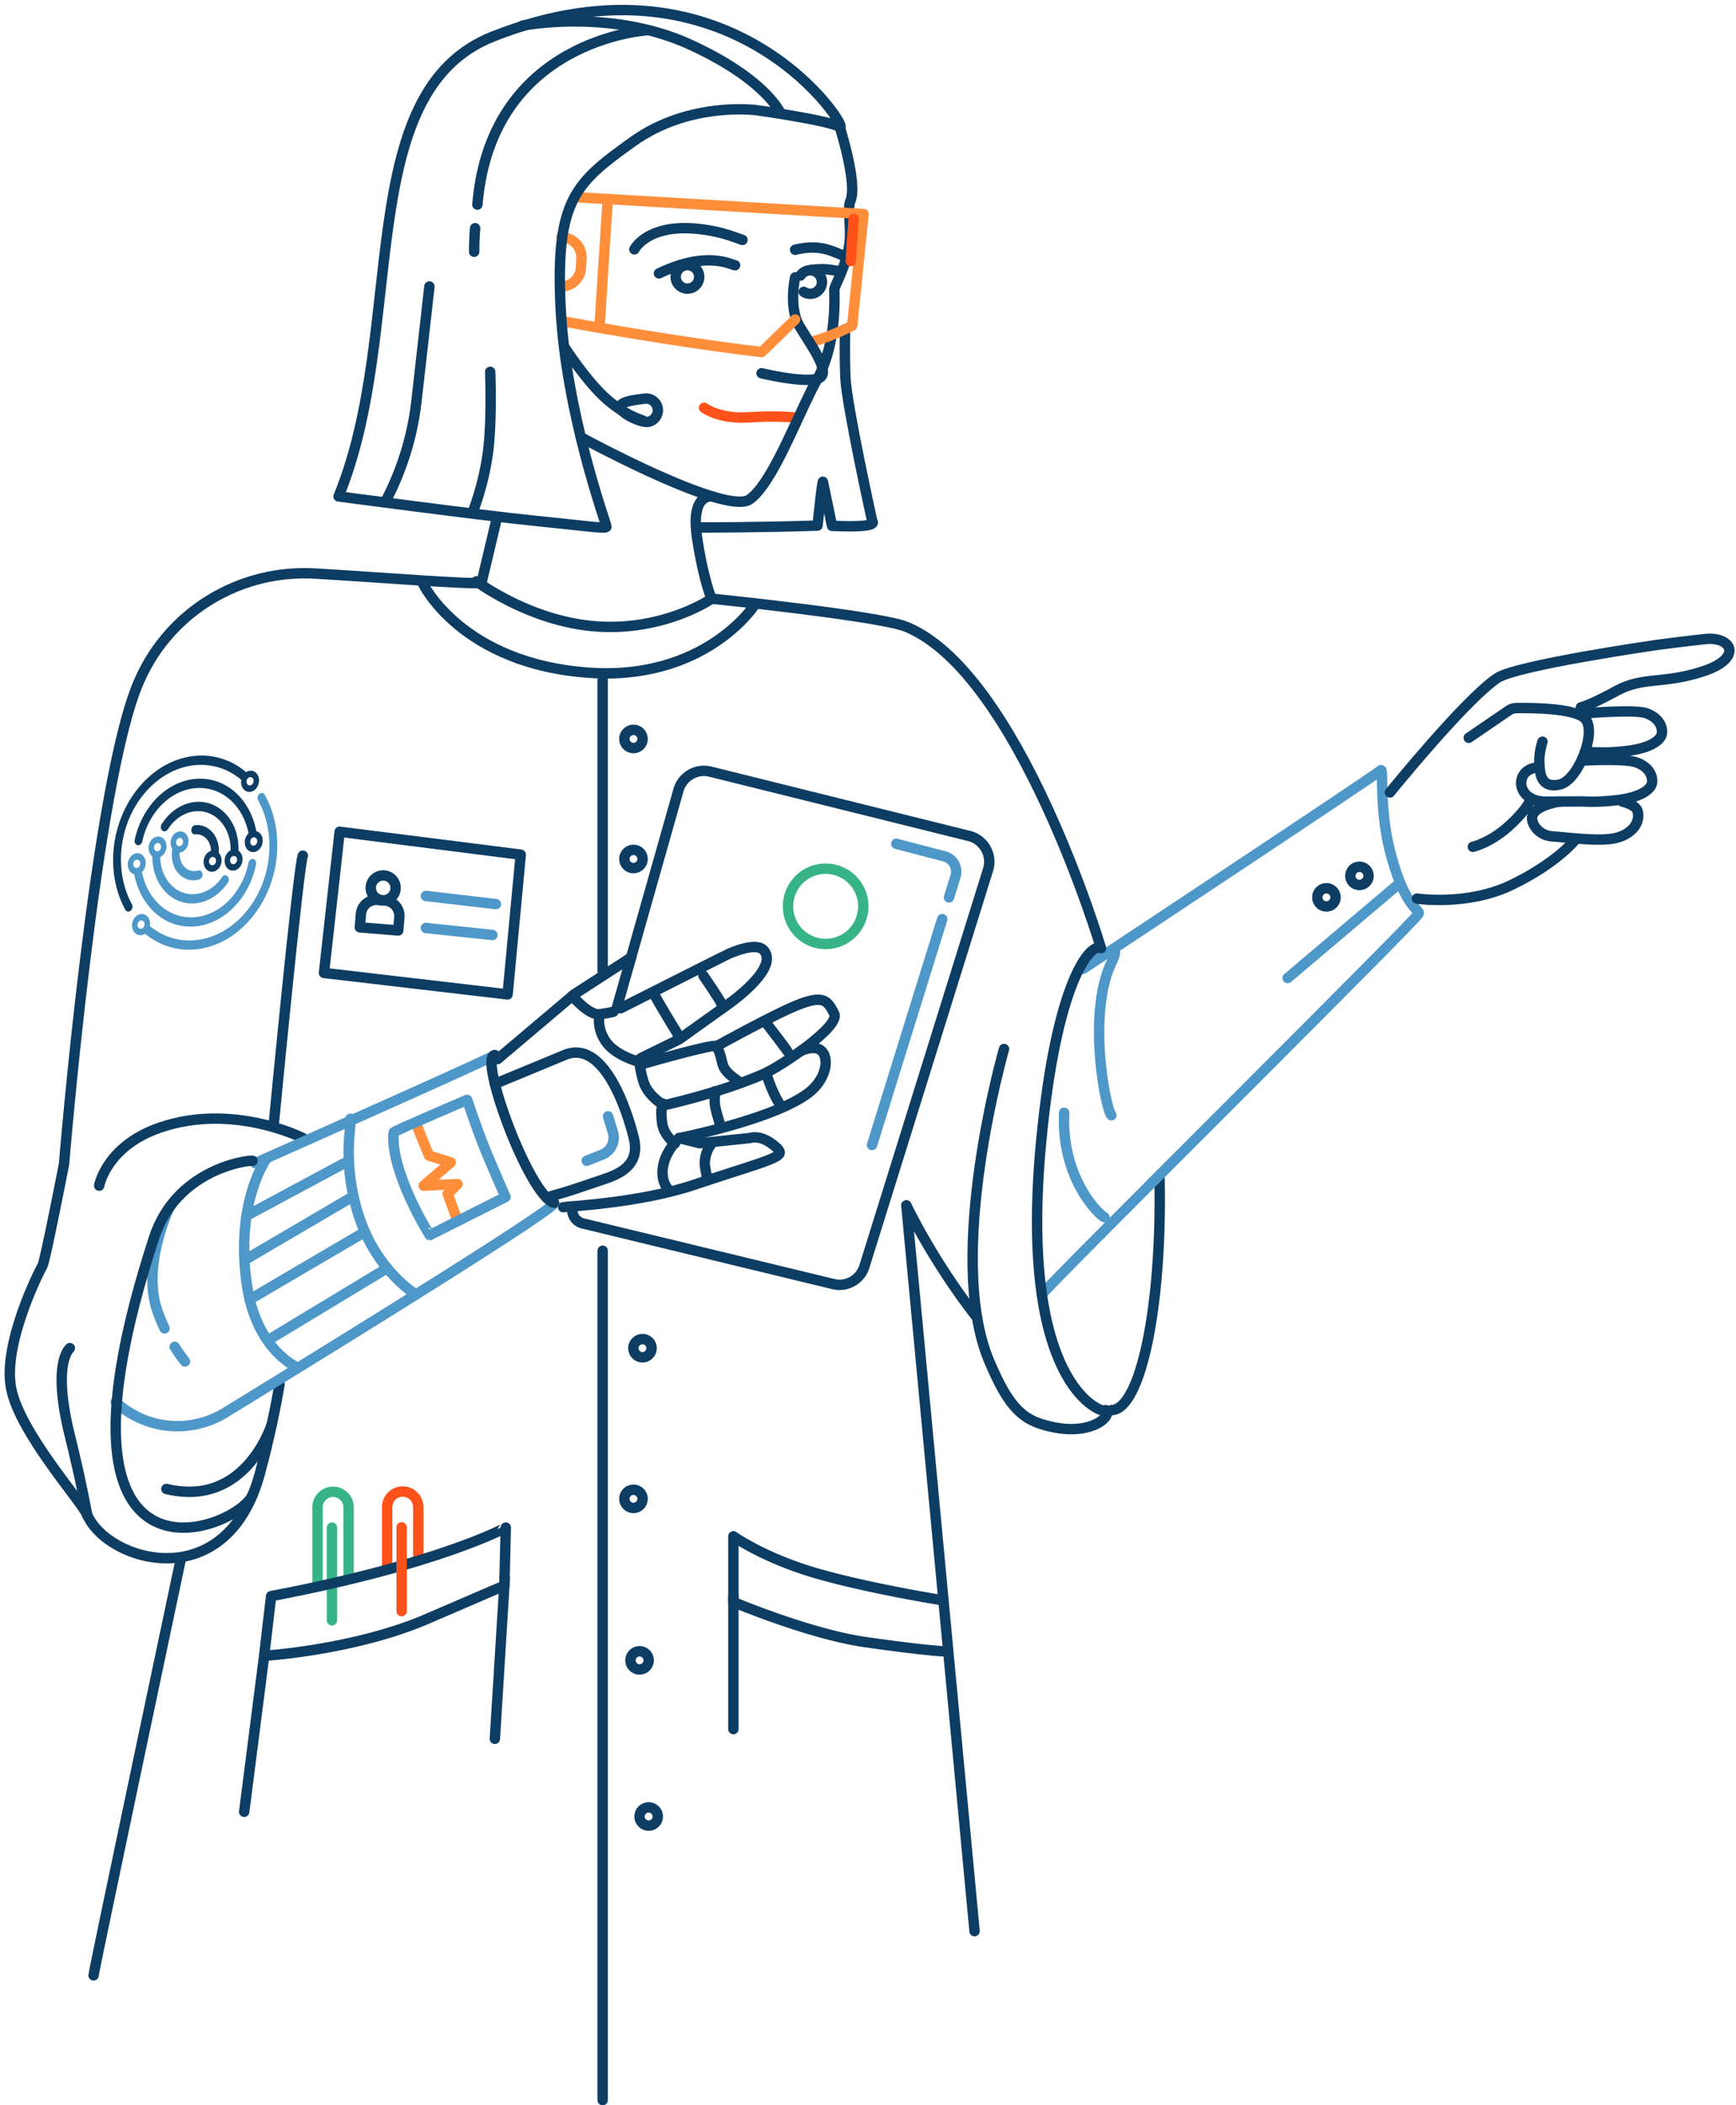 <svg width="334" height="405" viewBox="0 0 334 405" fill="none" xmlns="http://www.w3.org/2000/svg"><path d="M213.86 271.266c5.61-.12 9.74-20.04 9.23-44.5M134.37 101.474s12.73 0 22.92-.37c.39-3.72.85-7.93 1.03-8.43 0 0 .94 4.52 1.76 8.49.15.01.29.01.44.01 8.89.37 7.3-.86 7.3-.86s-4.96-22.48-5.17-27.7c-.2-5.22-.05-9.29-.05-9.29M53.78 266.295s-1.21 7.71-3.8 17.23c-6.46 23.71-29.3 16.94-33.22 7.87-1.17-2.71-12.89-15.68-14.61-24.26-1.72-8.58 5.51-22.84 6-23.58.49-.74 4.17-19.62 4.17-19.62s6.02-73.57 14.36-92.7c.08-.19.17-.38.25-.57 5.87-13.14 19.35-21.18 33.72-20.33 13.06.77 28.84 2.06 31.98 1.81l2.95-12.44" stroke="#0E3D63" stroke-width="2" stroke-miterlimit="10" stroke-linecap="round" stroke-linejoin="round"/><path d="M18 380.001c0-.74 16.78-80.056 16.78-80.056M19.08 228.094s1.35-7.6 11.65-11.16c14.1-4.87 27.55 2 27.55 2" stroke="#0E3D63" stroke-width="2" stroke-miterlimit="10" stroke-linecap="round" stroke-linejoin="round"/><path d="M58.27 164.605c-.74.98-5.61 51.75-5.61 51.75M62.33 187.164l35.33 4.13 2.53-26.88-34.84-4.41-3.02 27.16Z" stroke="#0E3D63" stroke-width="2" stroke-miterlimit="10" stroke-linecap="round" stroke-linejoin="round"/><path d="m81.94 172.355 13.48 1.57M81.94 178.516l12.79 1.35" stroke="#4E97C9" stroke-width="2" stroke-miterlimit="10" stroke-linecap="round" stroke-linejoin="round"/><path d="M73.72 173.194a2.39 2.39 0 1 0 0-4.78 2.39 2.39 0 0 0 0 4.78Z" stroke="#0E3D63" stroke-width="2" stroke-miterlimit="10" stroke-linecap="round" stroke-linejoin="round"/><path d="M135.45 78.445s2.89 2.21 8.55 1.84c5.67-.37 8.97.04 8.97.04" stroke="#FF511A" stroke-width="2" stroke-miterlimit="10" stroke-linecap="round" stroke-linejoin="round"/><path d="m69.23 178.395 7.39.6.21-2.56a2.959 2.959 0 0 0-2.71-3.19l-1.49-.12a2.959 2.959 0 0 0-3.19 2.71l-.21 2.56ZM100.48 4.944s16.91-3.39 32.26 3.62c14.41 6.58 17.32 13.02 17.32 13.02M111.73 84.095s28 15.26 32.54 11.95c4.54-3.31 9.2-16.31 13-23.17 3.8-6.87 3.25-16.06 3.25-17.17 0-.62 2.14-4.19 2.84-8.36.55-3.29-.41-7.19.24-8.65 1.47-3.31-2.06-14.31-2.06-14.31M132.26 55.52a2.26 2.26 0 1 0 0-4.52 2.26 2.26 0 0 0 0 4.52Z" stroke="#0E3D63" stroke-width="2" stroke-miterlimit="10" stroke-linecap="round" stroke-linejoin="round"/><path d="M119.36 78.384c.18 1.23 4.05 2.96 5.28 2.78a2.26 2.26 0 0 0 1.9-2.57 2.26 2.26 0 0 0-2.57-1.9c-1.24.19-4.8.46-4.61 1.69ZM154 53.015a2.258 2.258 0 1 1 3.77 2.49 2.258 2.258 0 0 1-3.13.64M122.05 47.965c.34-.6 3.82-6.19 16.49-3.2 1.41.33 4.31 1.39 4.31 1.39M152.98 48.044c5.02-1.2 7.29.41 9.93 1.4M91.67 111.834s10.42 7.87 23.38 8.69c12.96.82 21.87-5.35 21.87-5.35-.25-.37-1.75-4.65-2.81-11.74-1.32-8.76 2.98-7.92 2.98-7.92" stroke="#0E3D63" stroke-width="2" stroke-miterlimit="10" stroke-linecap="round" stroke-linejoin="round"/><path d="M81.37 112.266s7.4 15.5 32.13 17.16c21.99 1.48 31.47-12.75 31.47-12.75M187.99 253.495c-8.64-11.07-13.6-21.6-13.6-21.6" stroke="#0E3D63" stroke-width="2" stroke-miterlimit="10" stroke-linecap="round" stroke-linejoin="round"/><path d="M67.41 215.225c.37.8-1.78 8.23 1.65 18.77 3.43 10.55 10.95 15.01 10.95 15.01M51.34 222.785s-6.17 8.24-3.84 24.38c1.84 12.75 9.83 15.95 9.83 15.95" stroke="#4E97C9" stroke-width="2" stroke-miterlimit="10" stroke-linecap="round" stroke-linejoin="round"/><path d="M115.95 186.905v-57.37M115.95 240.605v163.396M174.38 231.895 187.5 371.5M110.15 232.235c-.28 1.41.6 2.78 1.99 3.12l48.21 11.67c2.56.62 5.16-.86 5.95-3.37l23.8-76.35c.88-2.81-.79-5.78-3.65-6.49l-49.77-12.37c-2.68-.67-5.4.91-6.15 3.57l-11.89 41.99M181.41 307.855s-13.78-2.18-24.08-5.12c-10.3-2.94-16.23-7.19-16.23-7.19v12.64s14.59 6.14 25.22 7.68c10.63 1.54 14.96 1.79 14.96 1.79M82.62 55.113l-2.49 22.02a54.61 54.61 0 0 1-5.99 19.38M94.31 71.535s.36 8.89-.37 15.02c-.74 6.13-2.71 11.2-2.71 11.2" stroke="#0E3D63" stroke-width="2" stroke-miterlimit="10" stroke-linecap="round" stroke-linejoin="round"/><path d="M200.45 249.016c1.47-2.13 72.53-72.49 72.53-73.31 0-.82-2.88-1.45-5.56-12.01-2.15-8.47-1.14-16.26-1.8-15.5-.65.76-57.23 38.18-57.23 38.18" stroke="#4E97C9" stroke-width="2" stroke-miterlimit="10" stroke-linecap="round" stroke-linejoin="round"/><path d="m282.58 141.934 7.81-5.34c.41-.24.86-.38 1.34-.38 2.52-.04 10.88-.04 13.09 1.9 2.62 2.29-1.14 12.1-4.82 12.83-3.68.74-3.76-2.37-3.84-4.33-.08-1.96.61-3.93.61-3.93" stroke="#0E3D63" stroke-width="2" stroke-miterlimit="10" stroke-linecap="round" stroke-linejoin="round"/><path d="M304.34 137.275s10.2-.91 12.47-.05c2.27.86 3.07 2.45 2.94 3.8-.13 1.35-2.16 2.88-6.68 3.43-4.01.49-6.69.25-6.69.25M295.88 147.643c-4.6.24-4.41 6.57 1.52 6.57 2.09 0 7.09-.04 7.09-.04s2.68.24 6.69-.25c4.51-.55 6.55-2.08 6.68-3.43.12-1.35-.67-2.94-2.94-3.8-2.27-.86-10.47-.38-10.47-.38" stroke="#0E3D63" stroke-width="2" stroke-miterlimit="10" stroke-linecap="round" stroke-linejoin="round"/><path d="M312.17 154.215s2.26.51 2.79 1.57c.53 1.05.42 4.05-3.68 5.32-2.98.92-9.4.01-12.65-.21-1.76-.12-3.41-1.32-3.82-3.04-.67-2.84 5.26-3.65 5.26-3.65M272.61 172.864s9.69 1.47 18.19-2.62c8.5-4.09 12.13-8.51 12.13-8.51M267.42 152.444s14.39-17.8 20.64-22c3.72-2.5 30.74-6.38 30.74-6.38s5.38-.71 9.3-1.13c5.11-.54 7.3 3.67-.39 6.2-7.69 2.53-11.61.98-16.68 3.76s-6.87 3.19-6.87 3.19M141.43 51.024c-.7-.04-5.3-2.92-14.65 1.57" stroke="#0E3D63" stroke-width="2" stroke-miterlimit="10" stroke-linecap="round" stroke-linejoin="round"/><path d="m116.86 39.355-1.47 22.7M146.52 67.724c-17.98-2.13-37.6-5.81-37.6-5.81M110.55 37.914l55.59 3.26-2.18 21.46s-3.45 1.88-7.63 3.08c-.18.05-.37.11-.56.16" stroke="#FF8E3B" stroke-width="2" stroke-miterlimit="10" stroke-linecap="round" stroke-linejoin="round"/><path d="M108.7 66.934s3.84 5.93 7.47 9.35c3.82 3.6 7.47 4.58 7.47 4.58M95.73 203.744l14.72-12.45 10.98-7.11M123.41 203.504l7.23-3.55 8.97-6.41s10.38-7.02 7.38-10.68c-1.47-1.79-6.33.46-6.72.59-.16.05-20.87 10.51-20.87 10.51M127.83 212.605s4.92-1.1 10.56-2.87c2.9-.91 5.99-2 8.7-3.22 3.21-1.44 14.7-9.08 13.4-11.55-1.3-2.47-2-3.43-6.23-1.94-4.23 1.48-16.39 8.24-16.39 8.24" stroke="#0E3D63" stroke-width="2" stroke-miterlimit="10" stroke-linecap="round" stroke-linejoin="round"/><path d="M130.64 218.945s3.72-.73 8.42-2.01c5.68-1.54 12.78-3.88 16.45-6.66 3.87-2.94 4.18-7.54 1.98-8.48-1.42-.61-3.42.39-3.42.39" stroke="#0E3D63" stroke-width="2" stroke-miterlimit="10" stroke-linecap="round" stroke-linejoin="round"/><path d="M108.36 232.234c.39-.13 14.73-.78 25.15-4.3 10.43-3.52 16.64-5.06 16.51-6.24-.04-.34-.35-.71-.78-1.08-1.46-1.25-3.18-2.19-5.03-1.68l-9.57 1-4-1s-2.55 2.4-3.07 5.4c-.52 3 .99 4.44.99 4.44M193.17 201.795s-11.45 39.89-2.82 60.12c2.84 6.65 5.2 10.45 9.67 11.93 9.43 3.14 14.18-1.5 12.72-2.58" stroke="#0E3D63" stroke-width="2" stroke-miterlimit="10" stroke-linecap="round" stroke-linejoin="round"/><path d="M136.91 115.164s32.33 3.3 37.47 5.42c21.72 8.94 37.45 61.81 37.45 61.81-2.04-1.07-8.61 6.3-11.53 37.36-4.4 46.84 11.55 51.5 11.55 51.5" stroke="#0E3D63" stroke-width="2" stroke-miterlimit="10" stroke-linecap="round" stroke-linejoin="round"/><path d="M106.59 231.385c1.53.46-42.05 27.36-63.28 40.38a17.544 17.544 0 0 1-21.05-2.04M49.1 223.755s47.07-20.88 46.09-20.79" stroke="#4E97C9" stroke-width="2" stroke-miterlimit="10" stroke-linecap="round" stroke-linejoin="round"/><path d="M146.52 71.803s7.68 1.88 10.75 1.06c3.07-.82-1.35-6.54-3.47-10.14-2.13-3.6-.82-9.36-.82-9.36M91.85 39.354c2.62-31.79 32.61-33.53 32.61-33.53M91.23 48.434c0-1.58.06-3.09.18-4.54" stroke="#0E3D63" stroke-width="2" stroke-miterlimit="10" stroke-linecap="round" stroke-linejoin="round"/><path d="m152.98 61.465-5.89 5.74" stroke="#FF8E3B" stroke-width="2" stroke-miterlimit="10" stroke-linecap="round" stroke-linejoin="round"/><path d="M155.99 51.934s2.05-.31 3.82-.03l1.76.27" stroke="#0E3D63" stroke-width="2" stroke-miterlimit="10" stroke-linecap="round" stroke-linejoin="round"/><path d="M158.85 181.593a7.24 7.24 0 1 0 0-14.48 7.24 7.24 0 0 0 0 14.48Z" stroke="#37B487" stroke-width="2" stroke-miterlimit="10" stroke-linecap="round" stroke-linejoin="round"/><path fill-rule="evenodd" clip-rule="evenodd" d="M49.89 152.717c.35-.29.82-.21 1.04.18 3.78 6.73 3.15 16.25-2 23.01-5.64 7.42-14.72 8.9-21.01 3.74-.33-.27-.39-.82-.14-1.23.25-.41.73-.52 1.05-.26 5.69 4.67 13.9 3.33 19.01-3.38 4.65-6.12 5.23-14.73 1.81-20.82-.21-.39-.11-.95.24-1.24Z" fill="#4E97C9"/><path fill-rule="evenodd" clip-rule="evenodd" d="M48.71 165.256c.4.08.65.53.56 1.02-.48 2.42-1.49 4.78-3.04 6.81-4.61 6.06-12.23 6.92-17.01 1.92-1.73-1.81-2.86-4.14-3.37-6.67-.09-.47.16-.97.56-1.12.4-.15.81.11.9.58.45 2.21 1.43 4.25 2.95 5.83 4.19 4.37 10.85 3.62 14.88-1.68 1.35-1.78 2.24-3.83 2.66-5.95.1-.49.5-.82.91-.74Z" fill="#4E97C9"/><path fill-rule="evenodd" clip-rule="evenodd" d="M43.77 168.546c.32.29.35.85.08 1.24-.11.16-.22.31-.33.46-3.17 4.17-8.41 4.76-11.69 1.32-1.67-1.74-2.51-4.18-2.53-6.71 0-.49.33-.92.75-.96.42-.04.75.32.76.81.02 2.07.71 4.06 2.07 5.49 2.69 2.81 6.97 2.33 9.57-1.08.09-.12.19-.25.27-.38.26-.4.73-.48 1.05-.19Z" fill="#4E97C9"/><path fill-rule="evenodd" clip-rule="evenodd" d="M33.99 162.716c.41.05.68.48.61.97-.06.42-.06.85.01 1.26.11.69.4 1.33.87 1.82.72.75 1.7.98 2.62.7.41-.12.8.16.87.64.07.48-.2.96-.61 1.08-1.37.41-2.84.08-3.93-1.05-.7-.73-1.14-1.7-1.3-2.73-.1-.61-.1-1.26-.01-1.89.07-.49.46-.85.87-.8Z" fill="#4E97C9"/><path fill-rule="evenodd" clip-rule="evenodd" d="M47.51 149.796c-.26.41-.73.51-1.06.24-5.7-4.83-14.02-3.53-19.18 3.24-4.62 6.07-5.22 14.6-1.89 20.68.22.4.11.95-.25 1.24-.35.29-.82.2-1.03-.2-3.69-6.72-3.02-16.14 2.08-22.86 5.7-7.49 14.9-8.93 21.2-3.58.34.28.39.83.13 1.24Z" fill="#0E3D63"/><path fill-rule="evenodd" clip-rule="evenodd" d="M44.87 154.426c-4.19-4.37-10.85-3.62-14.88 1.68-1.31 1.72-2.18 3.71-2.62 5.76-.1.48-.51.81-.91.72-.4-.08-.65-.55-.54-1.03.5-2.35 1.5-4.62 2.99-6.59 4.61-6.06 12.23-6.92 17.01-1.92 1.08 1.12 1.92 2.45 2.52 3.9.38.9.66 1.85.85 2.83.09.47-.16.97-.57 1.11-.4.15-.81-.12-.9-.58-.17-.86-.42-1.69-.75-2.47-.52-1.26-1.26-2.42-2.2-3.41Z" fill="#0E3D63"/><path fill-rule="evenodd" clip-rule="evenodd" d="M42.3 157.876c-2.7-2.82-7.01-2.34-9.61 1.08-.14.19-.28.38-.41.58-.26.41-.74.51-1.06.23-.32-.28-.38-.83-.11-1.24.16-.24.32-.48.49-.71 3.18-4.18 8.44-4.78 11.75-1.33 1.79 1.87 2.64 4.54 2.53 7.25-.02.49-.37.91-.79.92-.42.02-.74-.37-.72-.86.09-2.21-.61-4.39-2.07-5.92Z" fill="#0E3D63"/><path fill-rule="evenodd" clip-rule="evenodd" d="M39.68 161.316c-.59-.62-1.36-.88-2.12-.8-.42.04-.76-.32-.76-.81 0-.49.33-.92.75-.97 1.14-.12 2.29.28 3.18 1.21.73.77 1.18 1.78 1.33 2.87.05.38.07.77.05 1.16-.02.49-.38.9-.8.91-.42.01-.73-.38-.71-.88.01-.26 0-.52-.03-.78-.1-.72-.4-1.39-.89-1.91ZM48.33 161.366c-.26.34-.25.85.02 1.13.27.28.7.23.96-.11s.25-.85-.02-1.13c-.27-.28-.7-.23-.96.11Zm-.76-.79c-.66.87-.64 2.16.05 2.88.69.72 1.78.6 2.45-.28.66-.87.64-2.16-.05-2.88-.69-.71-1.78-.59-2.45.28Z" fill="#0E3D63"/><path fill-rule="evenodd" clip-rule="evenodd" d="M29.82 162.456c-.26.34-.25.85.02 1.13.27.28.7.23.96-.11s.25-.85-.02-1.13c-.27-.28-.7-.23-.96.11Zm-.76-.79c-.66.87-.64 2.16.05 2.88.69.72 1.78.59 2.45-.28.66-.87.64-2.16-.05-2.88-.69-.72-1.79-.59-2.45.28ZM26.64 177.356c-.26.34-.25.85.02 1.13.27.28.7.23.96-.11s.25-.85-.02-1.13c-.27-.28-.7-.23-.96.11Zm-.75-.79c-.66.87-.64 2.16.05 2.88.69.72 1.78.6 2.45-.28.66-.87.64-2.16-.05-2.88-.7-.72-1.79-.59-2.45.28ZM25.82 165.665c-.26.34-.25.85.02 1.13.27.28.7.23.96-.11s.25-.85-.02-1.13c-.27-.28-.7-.23-.96.11Zm-.76-.79c-.66.87-.64 2.16.05 2.88.69.72 1.78.6 2.45-.28.66-.87.64-2.16-.05-2.88-.69-.72-1.78-.59-2.45.28Z" fill="#4E97C9"/><path fill-rule="evenodd" clip-rule="evenodd" d="M44.45 164.936c-.26.34-.25.85.02 1.13.27.28.7.23.96-.11s.25-.85-.02-1.13c-.27-.27-.7-.23-.96.11Zm-.76-.79c-.66.87-.64 2.16.05 2.88.69.72 1.78.59 2.45-.28.66-.87.64-2.16-.05-2.88-.69-.71-1.79-.59-2.45.28ZM40.4 165.145c-.26.34-.25.851.02 1.131s.7.23.96-.11.25-.851-.02-1.131-.7-.23-.96.11Zm-.75-.789c-.66.87-.64 2.159.05 2.879.69.72 1.78.6 2.45-.28.66-.87.64-2.159-.05-2.879-.7-.72-1.79-.59-2.45.28Z" fill="#0E3D63"/><path fill-rule="evenodd" clip-rule="evenodd" d="M34.06 161.476c-.26.34-.25.85.02 1.13.27.28.7.23.96-.11s.25-.85-.02-1.13c-.27-.28-.7-.23-.96.11Zm-.76-.79c-.66.87-.64 2.16.05 2.88.69.72 1.78.59 2.45-.28.66-.87.64-2.16-.05-2.88-.69-.72-1.78-.59-2.45.28Z" fill="#4E97C9"/><path fill-rule="evenodd" clip-rule="evenodd" d="M47.62 149.786c-.26.34-.25.85.02 1.13.27.28.7.23.96-.11s.25-.85-.02-1.13c-.27-.27-.7-.23-.96.11Zm-.76-.79c-.66.87-.64 2.16.05 2.88.69.72 1.78.6 2.45-.28.66-.87.64-2.16-.05-2.88-.69-.71-1.79-.59-2.45.28Z" fill="#0E3D63"/><path d="m108.02 45.664.28.02c2.09.14 3.68 1.93 3.57 4.02l-.1 1.79a3.815 3.815 0 0 1-4.04 3.61" stroke="#FF8E3B" stroke-width="2" stroke-miterlimit="10" stroke-linecap="round" stroke-linejoin="round"/><path d="M65.14 95.494s27.83 3.7 37.64 4.68c9.81.98 13.9 1.63 13.9 1.14s-7.85-21.74-8.83-42.34c-.98-20.6 2.94-23.87 13.9-31.72 10.95-7.85 23.87-6.05 23.87-6.05s13.47 1.88 15.93 3.19c2.45 1.31-20.33-35.6-66.61-17.41-27.37 10.75-16.56 56.24-29.8 88.51ZM110.1 191.594s3.24 3.81 5.29 3.52c2.05-.29 2.64-.49 2.64-.49M50.82 318.535l-3.84 30M97.13 303.535l-1.92 30.96M141.1 306.965v25.67M141.95 207.904c-4.02-2.74-2.29-3.22-4.09-6.65-.31-.6-14.25 3.43-14.25 3.43M135.33 187.695c2.6 3.78 3.59 5.45 3.38 5.24M147.54 196.955c3.51 4.54 5.05 6.76 3.65 4.82M147.5 206.725c1.13 3.71 2.68 5.95 2.51 5.71M137.57 209.945c-.16 2.51-.16 2.66 1.06 6.71M125.86 191.295c2.7 4.81 4.58 7.62 4.37 7.41M123.06 203.744s-.16 1.28.72 4.27c.96 3.31 5.28 5.42 3.72 4.27M127.35 212.895s-.26.92.05 3.24c.34 2.55 3.28 4.59 2.26 3.57" stroke="#0E3D63" stroke-width="2" stroke-miterlimit="10" stroke-linecap="round" stroke-linejoin="round"/><path d="M115.39 195.113s-.75 2.43 1.14 5.23c1.75 2.59 5.93 3.78 5.93 3.78M95.21 208.504s11.68-4.81 13.37-5.53c8.38-3.59 12.88 13.82 13.4 16.11 1.07 4.68-2.19 6.53-5.46 7.65-3.36 1.15-7.34 2.49-8.16 2.71-1.47.39-3.22.95-3.22.95" stroke="#0E3D63" stroke-width="2" stroke-miterlimit="10" stroke-linecap="round" stroke-linejoin="round"/><path d="M164.24 42.094c0 .09-.42 5.52-.55 8.13" stroke="#FF511A" stroke-width="2" stroke-miterlimit="10" stroke-linecap="round" stroke-linejoin="round"/><path d="M13.44 259.336c-2.03 2.15-2.15 8.25 0 16.86s3.32 15.2 3.32 15.2M32.01 286.434c15.36 3.7 20.3-12.52 20.3-12.52" stroke="#0E3D63" stroke-width="2" stroke-miterlimit="10" stroke-linecap="round" stroke-linejoin="round"/><path d="M80.21 216.355c0 .42 2.35 5.96 2.35 5.96l4.17 1.3-5.22 4.47 6.52-.3-1.89 1.89 1.89 5.21" stroke="#FF8E3B" stroke-width="2" stroke-miterlimit="10" stroke-linecap="round" stroke-linejoin="round"/><path d="M75.73 217.846c.02-.25 14.14-6.26 14.14-6.26s1.76 5.2 3 8.36c1.41 3.6 4.39 10.32 4.39 10.32l-14.58 7.34c-.01 0-7.65-12.14-6.95-19.76Z" stroke="#4E97C9" stroke-width="2" stroke-miterlimit="10" stroke-linecap="round" stroke-linejoin="round"/><path d="M95.19 202.965c-3.2.29 6.56 26.98 11.4 28.42" stroke="#0E3D63" stroke-width="2" stroke-miterlimit="10" stroke-linecap="round" stroke-linejoin="round"/><path d="M213.83 214.545c-1.04-.88-4.84-19.67.15-29.68 1.03-2.08.24-2.31.24-2.31M212.5 234.154c-.94-.32-8.38-7.39-7.76-20.09M116.99 214.754l.93 3.08c.53 1.76-.38 3.63-2.09 4.3l-2.95 1.16M181.28 176.814l-13.51 43.46M172.44 162.324l9.27 2.42c1.67.44 2.64 2.18 2.13 3.83l-1.26 4.06M247.75 188.144l21.13-17.9" stroke="#4E97C9" stroke-width="2" stroke-miterlimit="10" stroke-linecap="round" stroke-linejoin="round"/><path d="M121.88 143.904a1.75 1.75 0 1 0 0-3.5 1.75 1.75 0 0 0 0 3.5ZM261.55 170.244a1.75 1.75 0 1 0 0-3.5 1.75 1.75 0 0 0 0 3.5ZM255.2 174.375a1.75 1.75 0 1 0 0-3.5 1.75 1.75 0 0 0 0 3.5ZM121.88 166.994a1.75 1.75 0 1 0 0-3.5 1.75 1.75 0 0 0 0 3.5ZM123.61 261.105a1.75 1.75 0 1 0 0-3.5 1.75 1.75 0 0 0 0 3.5ZM121.88 290.086a1.75 1.75 0 1 0-.001-3.501 1.75 1.75 0 0 0 .001 3.501ZM123.05 321.154a1.75 1.75 0 1 0 0-3.5 1.75 1.75 0 0 0 0 3.5ZM124.8 351.195a1.75 1.75 0 1 0 0-3.5 1.75 1.75 0 0 0 0 3.5Z" stroke="#0E3D63" stroke-width="2" stroke-miterlimit="10" stroke-linecap="round" stroke-linejoin="round"/><path d="m52.16 257.455 22.33-13.5M48.02 249.995l21.8-12.79M47.44 242.173 68 230.113M47.44 233.865l19.67-10.57" stroke="#4E97C9" stroke-width="2" stroke-miterlimit="10" stroke-linecap="round" stroke-linejoin="round"/><path d="M67.07 303.535v-13.57c0-1.65-1.34-2.99-2.99-2.99-1.65 0-2.99 1.34-2.99 2.99v14.72M63.87 293.875v17.83" stroke="#37B487" stroke-width="2" stroke-miterlimit="10" stroke-linecap="round" stroke-linejoin="round"/><path d="M80.47 299.956v-10.04c0-1.65-1.34-2.99-2.99-2.99-1.65 0-2.99 1.34-2.99 2.99v11.2" stroke="#FF511A" stroke-width="2" stroke-miterlimit="10" stroke-linecap="round" stroke-linejoin="round"/><path d="M136.91 219.984s-1.73 2.1-1.22 4.74c.13.67.42 2.34.42 2.34M52.16 307.053l-1.34 11.48s17.43-1.08 31.41-7.13 14.81-6.36 14.81-6.36l.27-11.18c0 .01-12.88 7.07-45.15 13.19Z" stroke="#0E3D63" stroke-width="2" stroke-miterlimit="10" stroke-linecap="round" stroke-linejoin="round"/><path d="M77.27 293.814v16.12" stroke="#FF511A" stroke-width="2" stroke-miterlimit="10" stroke-linecap="round" stroke-linejoin="round"/><path d="M283.37 162.904s3.74-.83 7.6-4.62c3.86-3.79 3.46-4.78 3.46-4.78" stroke="#0E3D63" stroke-width="2" stroke-miterlimit="10" stroke-linecap="round" stroke-linejoin="round"/><path d="M33.61 259.094c.68 1.08 1.35 2.02 1.98 2.81M32.61 232.234s-5.43 11.27-2.31 20.01c.42 1.18.88 2.28 1.36 3.3" stroke="#4E97C9" stroke-width="2" stroke-miterlimit="10" stroke-linecap="round" stroke-linejoin="round"/><path d="M48.58 223.305c-.98-.15-14.65 1.6-18.96 14.85-23.28 71.56 15.83 56.37 18.96 49.47" stroke="#0E3D63" stroke-width="2" stroke-miterlimit="10" stroke-linecap="round" stroke-linejoin="round"/></svg>